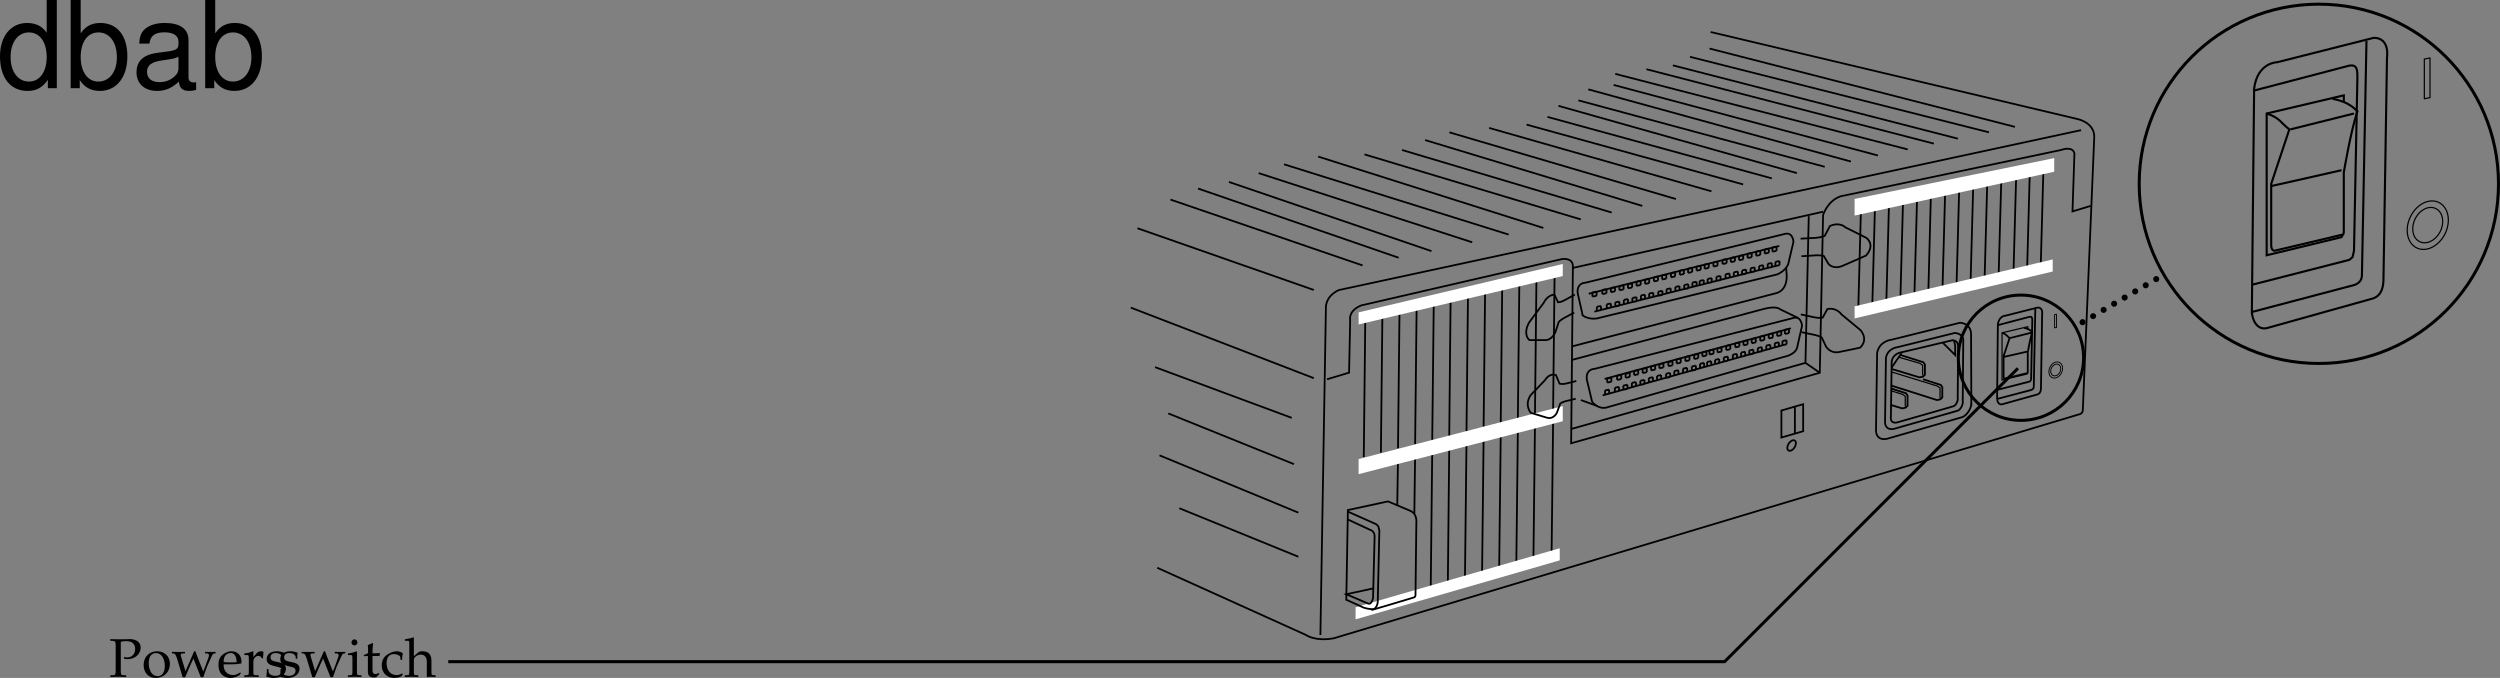 <svg xmlns="http://www.w3.org/2000/svg" xmlns:xlink="http://www.w3.org/1999/xlink" width="413.309" height="112.078"><rect width="100%" height="100%" fill="#808080" stroke="none"/><defs><path id="a" d="M1.938-5.781c.328-.078.578-.11.89-.11.985 0 1.485.454 1.485 1.313 0 .812-.547 1.375-1.329 1.375a1.44 1.44 0 0 1-.546-.094l.078.328c.218.047.343.047.53.047 1.235 0 2.173-.828 2.173-1.906 0-.875-.703-1.406-1.844-1.406-.047 0-.14 0-.25.015-.453.016-1 .016-1.281.016-.282 0-.75 0-1.64-.031v.28l.405.016c.422.047.47.125.485.813v4.047c-.016.719-.047.797-.469.812L.203-.25v.281C.734.016 1.047 0 1.516 0c.468 0 .78.016 1.312.031V-.25l-.422-.016c-.422-.015-.453-.078-.469-.812Zm0 0"/><path id="b" d="M2.516-4.219C1.203-4.219.28-3.297.28-1.953c0 1.266.797 2.14 1.969 2.14 1.39 0 2.375-.968 2.375-2.328 0-1.218-.875-2.078-2.11-2.078zm-.172.297c.844 0 1.437.89 1.437 2.125 0 1.047-.437 1.688-1.187 1.688-.875 0-1.469-.875-1.469-2.157 0-1.078.438-1.656 1.219-1.656zm0 0"/><path id="c" d="M3.719-4.219c-.75 1.75-.86 2-1.438 3.282l-.75-2.485C1.5-3.5 1.5-3.578 1.5-3.64c0-.14.11-.218.344-.218l.36-.016v-.25c-.626.016-.876.016-1.079.016-.203 0-.453 0-1.078-.016v.25l.266.016c.25.015.359.203.593.89l.906 3.03h.422L3.125-2c.078-.188.094-.203.469-1.016L4.813.063h.421c.079-.235.141-.422.204-.594.171-.531.375-1.078.406-1.14l.625-1.407c.265-.61.375-.75.562-.781l.235-.016v-.25c-.5.016-.704.016-.875.016-.172 0-.375 0-.875-.016v.25l.296.016c.22 0 .36.109.36.28 0 .095-.031.204-.063.313L5.656-2c-.078.203-.156.406-.437 1.125l-1.032-2.61c-.125-.328-.187-.5-.265-.734Zm0 0"/><path id="d" d="m3.938-.625-.126-.094c-.562.344-.78.422-1.171.422-.579 0-1.063-.266-1.313-.703-.172-.281-.234-.547-.25-1.063h1.313c.64 0 1.062-.046 1.625-.14 0-.125.015-.203.015-.313 0-1.03-.672-1.703-1.687-1.703-.313 0-.703.11-1.078.328C.53-3.453.234-2.906.234-1.969c0 .563.141 1.047.375 1.39.36.485.954.766 1.641.766.344 0 .672-.078 1.031-.234.235-.11.438-.219.469-.281zm-.704-1.781c-.468.015-.671.031-1.015.031a9.74 9.74 0 0 1-1.125-.063c0-.421.031-.609.14-.859a1.12 1.12 0 0 1 1-.625c.313 0 .547.11.704.36.203.296.265.562.296 1.156zm0 0"/><path id="e" d="M.188-.25v.281C.78.016 1.046 0 1.296 0c.219 0 .547.016 1.281.031V-.25L2.11-.266c-.406-.03-.421-.046-.421-.656v-1.547c0-.547.359-.984.812-.984.266 0 .453.125.594.406h.187l.078-1.078c-.093-.063-.25-.094-.421-.094-.266 0-.547.14-.735.36l-.515.593v-.921l-.079-.032a4.904 4.904 0 0 1-1.406.36v.265h.344c.36 0 .375.031.39.656v2.016C.922-.328.922-.297.61-.266zm0 0"/><path id="f" d="M.375-1.281c0 .61-.031.89-.11 1.25.485.14.829.218 1.235.218 1.188 0 2.016-.625 2.016-1.515 0-.297-.079-.484-.25-.672-.235-.219-.516-.328-1.329-.484C1.204-2.625.97-2.813.97-3.22c0-.453.297-.703.86-.703.609 0 1.062.313 1.062.735v.203h.25c.015-.516.015-.735.046-1.016-.484-.156-.796-.219-1.171-.219-1.047 0-1.688.5-1.688 1.297 0 .453.203.735.61.938.25.109.734.25 1.343.375.406.093.578.28.578.625 0 .484-.453.828-1.093.828C1.109-.156.64-.47.64-.922v-.36Zm0 0"/><path id="g" d="m1.688-4.188-.079-.03a4.904 4.904 0 0 1-1.406.359v.265h.344c.36 0 .375.031.39.656v2.016c0 .594-.03.625-.328.656L.188-.25v.281C.813.016 1.078 0 1.313 0c.234 0 .5.016 1.125.031V-.25L2.03-.266c-.328-.046-.328-.062-.344-.656Zm-.407-2c-.265 0-.5.235-.5.516 0 .25.235.484.485.484.265 0 .5-.234.5-.484 0-.266-.235-.516-.485-.516Zm0 0"/><path id="h" d="M.875-3.438v2.594c0 .656.297.953 1 .953.203 0 .422-.046.469-.109l.437-.484-.125-.141c-.219.125-.344.172-.515.172-.36 0-.5-.188-.5-.625v-2.36h1.156l.078-.484-1.234.047v-.344c0-.36.03-.75.093-1.265l-.109-.11c-.219.14-.484.25-.766.344.032.25.047.438.047.719v.625l-.703.312v.188zm0 0"/><path id="i" d="M3.594-2.797c0-.422.047-.781.125-1.11-.36-.218-.672-.312-1.047-.312-.438 0-.938.172-1.469.516-.64.39-.969 1.015-.969 1.812 0 1.22.844 2.079 2.063 2.079.469 0 1.14-.172 1.234-.313l.188-.281-.094-.14c-.344.171-.625.265-.938.265-1 0-1.656-.781-1.656-1.969 0-.969.438-1.5 1.25-1.5.406 0 .828.172 1 .406l.063.547zm0 0"/><path id="j" d="M.047-.25v.281C.625.016.875 0 1.172 0c.281 0 .531.016 1.11.031V-.25l-.407-.016c-.313-.03-.328-.062-.328-.656v-1.906c0-.406.594-.844 1.14-.844.61 0 1 .453 1 1.14V.032C4.11.016 4.25 0 4.407 0c.124 0 .296.016.734.031V-.25l-.36-.016c-.312-.03-.328-.062-.328-.656v-1.734c0-1.047-.5-1.563-1.516-1.563-.328 0-.515.047-.703.219l-.687.594V-6.47l-.078-.062c-.39.156-.688.218-1.407.328v.25h.5c.172 0 .235.11.235.375v4.656C.78-.328.78-.297.453-.266zm0 0"/><path id="k" d="M9.906-14.578H8.234v5.422c-.687-1.063-1.812-1.625-3.218-1.625-2.72 0-4.5 2.187-4.5 5.515 0 3.547 1.718 5.72 4.562 5.72 1.438 0 2.438-.532 3.344-1.829V0h1.484Zm-4.61 5.36c1.798 0 2.938 1.577 2.938 4.093 0 2.422-1.156 4.031-2.921 4.031-1.829 0-3.047-1.625-3.047-4.062 0-2.438 1.218-4.063 3.03-4.063zm0 0"/><path id="l" d="M1.078-14.578V0h1.5v-1.344C3.375-.125 4.438.453 5.906.453c2.75 0 4.547-2.25 4.547-5.734 0-3.407-1.687-5.5-4.469-5.5-1.437 0-2.468.547-3.25 1.719v-5.516zm4.578 5.36c1.86 0 3.063 1.624 3.063 4.124 0 2.375-1.235 4-3.063 4-1.781 0-2.922-1.61-2.922-4.062 0-2.469 1.141-4.063 2.922-4.063zm0 0"/><path id="m" d="M10.703-.984c-.187.046-.265.046-.36.046-.577 0-.905-.296-.905-.828v-6.156c0-1.86-1.36-2.86-3.938-2.86-1.547 0-2.766.438-3.484 1.22-.47.546-.672 1.14-.72 2.187h1.688c.141-1.281.891-1.86 2.454-1.86 1.515 0 2.343.547 2.343 1.547v.454c-.015.718-.375.968-1.734 1.156-2.36.297-2.734.375-3.36.64C1.454-4.921.845-4 .845-2.64.844-.734 2.156.453 4.28.453 5.594.453 6.656 0 7.844-1.078 7.954 0 8.484.453 9.562.453c.36 0 .579-.031 1.141-.172zM7.781-3.297c0 .563-.156.89-.656 1.36-.688.625-1.5.937-2.484.937-1.297 0-2.063-.625-2.063-1.688 0-1.093.719-1.656 2.516-1.906 1.781-.25 2.125-.328 2.687-.593zm0 0"/></defs><path fill="none" stroke="#000" stroke-miterlimit="10" stroke-width=".3" d="m261.656 52.14-.832-3.683c-.168-1.754 1.293-1.72 1.293-1.72l33.125-8.105c1.215-.164 1.254 1.371 1.254 1.371l-.871 3.684c-.457 1.129-1.781 1.668-1.781 1.668l-29.864 7.297c-1.453.203-2.324-.512-2.324-.512zm1-3.578 31.5-7.91m-30.949 25.742-.871-3.676c-.188-1.754 1.273-1.734 1.273-1.734l33.036-8.457c1.21-.184 1.27 1.355 1.27 1.355l-.833 3.688c-.445 1.137-2.086 1.41-2.086 1.41l-29.527 8.426c-1.453.215-2.262-1.012-2.262-1.012zm2.074-3.746 30.79-8.375M264.953 65.37l29.774-8.304m-29.387 7.492.015.684m.665-.836.015.683m-.695-.531.68-.152m-.665.836.68-.153m16.184-5.238.02.684m.659-.84.02.683m-.699-.527.68-.156m-.661.84.68-.157m.617-.882.016.683m.664-.836.015.684m-.695-.531.68-.153m-.665.837.68-.153m.75-.93.02.684m.66-.836.02.68m-.7-.528.68-.152m-.66.835.68-.156m.793-.976.02.684m.663-.836.016.683m-.699-.531.683-.152m-.664.836.68-.153m.66-.883.02.684m.66-.84.02.684m-.7-.528.68-.156m-.66.84.68-.156m.659-.884.016.684m.664-.835.016.683m-.696-.532.68-.151m-.664.835.68-.152m.707-.93.015.684m.664-.84.016.684m-.695-.528.68-.156m-.664.84.68-.156m.706-.926.016.68m.664-.836.02.683m-.7-.527.68-.156m-.664.836.683-.153m.703-.929.02.683m.66-.835.02.683m-.7-.531.68-.153m-.66.836.68-.152m.57-.883.016.684m.664-.836.015.683m-.695-.531.68-.152m-.664.836.68-.153m-28.395 7.188.015.683m.664-.839.016.683m-.695-.527.68-.156m-.665.839.68-.156m.707-.883.02.684m.659-.836.02.68m-.699-.528.68-.152m-.661.836.68-.156m.703-.973.02.684m.66-.836.02.68m-.7-.528.68-.152m-.66.836.68-.157m.707-.882.015.683m.66-.836.02.684m-.695-.531.675-.153m-.66.836.68-.152m.703-.977.02.684m.66-.836.02.684m-.7-.532.68-.152m-.66.835.68-.151m.66-.883.015.683m.664-.839.02.683m-.699-.527.68-.157m-.665.841.684-.157m.797-.887.015.684m.664-.836.016.684m-.695-.532.68-.152m-.664.836.679-.152m.661-.973.015.68m.664-.836.02.683m-.699-.527.679-.156m-.664.836.683-.153m.75-.929.016.683m.664-.836.016.684m-.696-.531.68-.153m-.664.836.68-.152m.754-.887.015.684m.664-.836.016.68m-.695-.528.68-.152m-.665.835.68-.156m.66-.972.016.683m.664-.835.015.683m-.695-.531.68-.153m-.664.836.68-.152m44.167 6.02-.043-11.336s.18-1.825-1.824-2.008l-11.34 2.808s-2.004.18-2.37 2.188l-.184 12.914s0 1.637 1.824 1.273l12.207-3.515c.875-.125 1.73-1.45 1.73-2.324zm0 0"/><path fill="none" stroke="#000" stroke-miterlimit="10" stroke-width=".3" d="m324.484 66.265.094-10.215c-.137-.426-.488-.926-1.402-1.008l-9.469 2.356s-1.625.148-1.918 1.773l-.148 10.696s0 1.328 1.476 1.035l10.473-2.988c.625-.125 1.02-1.274.894-1.649zm0 0"/><path fill="none" stroke="#000" stroke-miterlimit="10" stroke-width=".3" d="m191.324 93.867 24.602 11.117s1.457 1.094 4.554.547l123.16-37.008c.442-.063.7-.352.7-.79l1.89-45.124c0-2.371-2.734-2.918-2.734-2.918L282.81 5.292"/><path fill="none" stroke="#000" stroke-miterlimit="10" stroke-width=".3" d="m218.293 104.984.914-54.313c.18-2.004 2.184-2.73 2.184-2.73l122.652-26.426"/><path fill="none" stroke="#000" stroke-miterlimit="10" stroke-width=".3" d="m219.387 62.703 3.648-1.094.18-8.75s-.363-1.457 1.824-2.367l33.168-7.657s2.004-.363 1.824 1.457l-.285 28.993 41.106-11.657.546-26.082s.73-2.37 2.918-3.097l36.45-7.657s1.82-.726 2.187.547l-.32 9.614 3.008-.91M225.71 52.886l-.245 22.696m3.075-23.364-.247 22.61m3.078-23.274-.25 22.567m0 1.781-.125 7.644M234.2 50.89l-.247 22.524m0 1.781-.129 9.722m3.207-34.644-.25 22.434m0 1.823-.25 22.884m3.285-47.852-.222 22.48m0 1.782-.235 22.742m3.332-47.668-.246 22.437m0 1.735-.254 22.699m3.329-47.489-.247 22.259m0 1.871-.253 22.558m3.328-47.398-.243 22.351m0 1.825-.257 22.421m3.332-47.261-.242 22.254m0 1.882-.258 22.329m3.328-47.129-.242 22.218m0 1.872-.254 21.988m-36.309-44.38-29.16-10.206m26.605 54.308-19.68-8.02m-3.28-8.745 22.96 9.476m-.726-8.019-20.777-8.383m-2.188-7.652 22.598 8.383M186.95 50.855l30.253 11.664m112.965 3.411.125-12.282c.184-1.461 1.277-1.461 1.277-1.461l5.317-1.344c.91 0 .726 1.094.726 1.094l-.191 12.137c0 .437-.063.941-.563 1.129l-5.812 1.625c-.625.187-.879-.524-.879-.899zm0 0"/><path fill="none" stroke="#000" stroke-miterlimit="10" stroke-width=".3" d="m299.031 35.73-.547 24.258L259.86 70.89m.171-26.598L301.398 35m-2.914 24.988 2.368 1.64"/><path fill="none" stroke="#000" stroke-miterlimit="10" stroke-width=".3" d="m260.031 57.234 33.532-8.746c2.003-.457 1.82-2.918 1.82-2.918l-.09-1.367m-35.445 15.308 31.894-8.472c2.047-.504 2.551.09 2.551.09l3.004 1.456m-33.711-1.062 29.977-7.555m-29.571 6.75v.684m.684-.82v.683m-.684-.547.684-.136m-.684.82.684-.137m16.312-4.828v.684m.684-.821v.684m-.684-.547.684-.137m-.684.82.684-.136m.637-.867v.683m.683-.82v.684m-.683-.547.683-.137m-.683.82.683-.136m.774-.911v.684m.684-.82v.683m-.684-.547.683-.136m-.683.82.683-.137m.821-.957v.684m.683-.82v.683m-.683-.547.683-.136m-.683.82.683-.137m.684-.867v.684m.683-.821v.684m-.683-.547.683-.137m-.683.821.683-.137m.684-.867v.683m.684-.816v.68m-.684-.547.683-.133m-.683.816.683-.136m.731-.91v.683m.68-.82v.683m-.68-.546.68-.137m-.68.82.68-.137m.73-.91v.684m.684-.82v.683m-.684-.547.684-.137m-.684.821.684-.137m.73-.91v.68m.684-.817v.68m-.684-.543.684-.137m-.684.816.684-.136m.59-.864v.684m.684-.82v.683m-.684-.547.683-.136m-.683.82.683-.137m-28.566 6.469v.684m.683-.821v.684m-.683-.547.683-.137m-.683.821.683-.137m.731-.867v.683m.68-.816v.68m-.68-.547.68-.133m-.68.816.68-.136m.73-.953v.68m.683-.817v.68m-.683-.543.684-.137m-.684.816.684-.136m.73-.864v.684m.684-.82v.683m-.684-.547.684-.136m-.684.82.684-.137m.726-.957v.684m.684-.821v.684m-.684-.547.684-.137m-.684.821.684-.137m.683-.868v.684m.684-.82v.684m-.684-.548.684-.136m-.684.82.684-.136m.82-.864v.684m.684-.82v.68m-.684-.544.684-.136m-.684.82.684-.14m.684-.958v.688m.683-.821v.684m-.683-.551.683-.133m-.683.821.683-.137m.774-.914v.684m.683-.821v.684m-.683-.547.683-.137m-.683.82.683-.136m.778-.864v.68m.683-.816v.683m-.683-.547.683-.136m-.683.816.683-.133m.679-.957v.684m.684-.82v.683m-.684-.547.684-.136m-.684.82.684-.137m-17.222 1.094v.684m.688-.821v.684m-.688-.547.687-.137m-.687.821.687-.137m.953-.958v.68m.684-.82v.688m-.684-.548.684-.14m-.684.82.684-.132m.73-.868v.684m.684-.82v.683m-.684-.547.684-.136m-.684.82.684-.137m.727-.867v.684m.687-.82v.683m-.687-.547.687-.136m-.687.82.687-.137m.726-.863v.683m.684-.82v.684m-.684-.547.684-.137m-.684.82.684-.136m.731-.957v.683m.683-.82v.684m-.683-.547.683-.137m-.683.82.683-.136m.727-.868v.684m.683-.82v.683m-.683-.547.683-.136m-.683.82.683-.137m.778-.957v.684m.679-.82v.683m-.679-.547.68-.136m-.68.82.68-.137m.687-.867v.684m.68-.821v.684m-.68-.547.68-.137m-.68.821.68-.137m.777-.91v.683m.684-.82v.684m-.684-.547.684-.137m-.684.82.684-.136m.773-.957v.683m.683-.82v.683m-.683-.546.684-.137m-.684.82.684-.137m.683-.866v.687m.684-.825v.684m-.684-.546.684-.138m-.684.825.684-.14m.726-.911v.684m.684-.82v.683m-.684-.547.684-.137m-.684.821.684-.137m.641-.863v.68m.683-.817v.68m-.683-.543.683-.137m-.683.817.683-.138m.774-.91v.684m.684-.82v.683m-.684-.547.683-.136m-.683.82.683-.137m.821-.957v.684m.683-.821v.684m-.683-.547.683-.137m-.683.821.683-.137m.684-.863v.68m.683-.817v.684m-.683-.547.683-.137m-.683.816.683-.132m.684-.868v.684m.684-.82v.683m-.684-.547.683-.136m-.683.82.683-.137m.727-.914v.688m.684-.821v.684m-.684-.551.684-.133m-.684.821.684-.137m.73-.914v.684m.684-.821v.684m-.684-.547.684-.137m-.684.821.684-.137m.73-.91v.683m.68-.82v.684m-.68-.547.68-.137m-.68.82.68-.136m.594-.868v.684m.684-.82v.683m-.684-.547.683-.136m-.683.82.683-.137m-27.996 21.106.016.683m.664-.836.015.684m-.695-.531.68-.153m-.664.836.68-.152m16.206-5.168.016.684m.664-.836.016.683m-.696-.531.68-.152m-.664.835.68-.152m.621-.878.012.683m.668-.833.011.684m-.691-.534.68-.15m-.668.833.68-.149m.757-.929.012.683m.667-.836.012.688m-.691-.535.68-.153m-.668.836.68-.148m.8-.977.016.684m.668-.832.012.68m-.696-.532.684-.148m-.668.832.68-.152m.664-.879.015.683m.668-.832.012.684m-.695-.535.683-.149m-.668.833.68-.15m.668-.878.012.68m.668-.832.015.683m-.695-.531.68-.152m-.668.832.683-.149m.707-.926.016.684m.664-.836.016.684m-.696-.532.68-.152m-.664.836.68-.152m.711-.926.011.684m.668-.837.012.684m-.691-.531.68-.152m-.669.836.68-.153m.711-.926.015.684m.665-.836.015.684m-.695-.532.68-.152m-.664.836.68-.152m.573-.88.016.684m.664-.832.016.684m-.696-.536.68-.148m-.664.832.68-.148m-28.426 7.062.012.684m.668-.832.015.684m-.695-.536.68-.148m-.668.832.683-.148m.711-.884.012.684m.668-.836.015.684m-.695-.532.68-.152m-.668.836.683-.152m.708-.969.015.684m.664-.837.016.684m-.695-.531.68-.152m-.665.836.68-.153m.71-.882.012.683m.668-.832.016.684m-.696-.535.68-.149m-.667.832.683-.148m.707-.973.016.684m.664-.836.015.683m-.695-.531.68-.152m-.664.836.68-.153m.664-.878.015.683m.664-.836.016.684m-.695-.531.68-.153m-.665.836.68-.152m.801-.883.015.684m.668-.832.012.68m-.695-.532.683-.148m-.668.832.68-.153m.664-.969.016.684m.664-.832.015.68m-.695-.532.68-.148m-.664.832.68-.152m.753-.926.016.684m.664-.837.015.684m-.695-.531.68-.152m-.664.836.68-.153m.757-.879.012.684m.668-.836.012.684m-.692-.532.68-.152m-.668.836.68-.152m.664-.973.015.683m.664-.832.016.684m-.695-.535.68-.149m-.665.832.68-.148m12.379 9.094 3.598-1.043v4.465l-3.598 1.043zm2.23-.633v4.465m-.05 2.262c.28-.45.293-.958.023-1.125-.273-.172-.723.058-1.008.511-.281.453-.293.957-.02 1.125.27.172.72-.058 1.005-.511zm36.43-52.989L282.628 8.027m46.2 13.851L279.391 9.394m44.289 13.531-47.114-12.12m43.149 12.941-47.52-12.301m43.192 13.258-48.34-12.485m43.418 13.489-43.692-11.665M306 26.707l-43.418-11.934m39.09 12.801-40.73-10.98M297.07 28.62l-39.41-11.117m35.266 11.985-37.09-10.16m32.352 11.16L252.375 20.6m30.57 11.028-36.765-10.48m30.89 11.758-37.453-11.028m31.895 12.164-35.903-10.886m30.844 11.98-34.672-10.344m29.571 11.485-35.766-10.754m29.566 12.164-37.222-11.8m31.484 12.893-37.133-11.616m31.117 12.894L208.09 28.621m28.566 12.894-33.488-11.437m28.066 12.531L198.066 31.17m27.2 12.712-31.758-10.886m63.5 12.515-.242 22.274m0 1.871-.254 22.031m51.136-56.742-.453 16.898m2.774-17.422-.453 16.79m2.774-17.313-.454 16.723m2.777-17.251-.453 16.66m2.774-17.136-.454 16.547m2.739-17.121-.434 16.578m2.793-17.098-.453 16.508m2.773-16.988-.449 16.308m2.77-16.878-.45 16.378m2.771-16.902-.45 16.262m2.77-16.785-.45 16.203m2.91-16.786-.449 16.231m2.699-16.731-.449 16.231m2.699-16.731-.449 16.231"/><path fill="#fff" d="M306.61 32.89v2.75l33-7.25v-2.25l-33 6.75m0 17.75v2l32.75-7.75v-2l-32.75 7.75m-82.5 49.75v2l33.75-9.75v-2l-33.75 9.75m.5-48.75v2l33.75-8v-2l-33.75 8m0 24.25v2.5l33.75-8.75v-2.5l-33.75 8.75"/><path fill="none" stroke="#000" stroke-miterlimit="10" stroke-width=".3" d="m229.469 82.894 3.379 1.43c1.562.52 1.3 1.82 1.3 2.601l-.128 11.055c0 .648.043.738-.649.91l-6.113 1.82c-.52 0-1.04 0-1.82-.257l-2.864-1.301.262-14.828zm0 0"/><path fill="none" stroke="#000" stroke-miterlimit="10" stroke-width=".3" d="m222.836 84.585 4.68 2.082c.523.52.261.13.523 1.04l-.262 11.703c0 .78-.52 1.43-1.039 1.43"/><path fill="none" stroke="#000" stroke-miterlimit="10" stroke-width=".3" d="m222.836 85.886 3.64 1.692c.52.129.782.648.782 1.039l-.262 10.273c-.129.52-.39 1.04-.777.91l-3.645-1.558 4.418-.957m70.696-57.825 2.519-.14c.79-.047 1.461-.324 1.461-.324l.867-1.637c1.672-.727 2.555.234 2.555.234l3.492 1.746c1.531 1.356-.102 2.922-.102 2.922l-3.8 1.664c-1.672.723-2.414-.332-2.414-.332l-.758-1.277c-.656-.215-2.035-.055-2.035-.055l-1.645.098m-.113 9.621 2.285.488c.715.153 1.328.043 1.328.043l.785-1.418c1.516-.308 2.317.871 2.317.871l3.168 2.621c1.386 1.735-.094 2.895-.094 2.895l-3.445.715c-1.516.304-2.192-.938-2.192-.938l-.687-1.465c-.594-.378-1.844-.562-1.844-.562l-1.492-.316m-37.489-6.211-1.753.96c-.551.301-1.016.317-1.016.317l-.606-1.258c-1.16.004-1.777 1.352-1.777 1.352l-2.43 3.273c-1.062 2.024.07 2.875.07 2.875l2.645.004c1.164-.012 1.68-1.39 1.68-1.39l.527-1.606c.457-.5 1.418-.945 1.418-.945l1.14-.621m.352 11.324-1.753.433c-.551.137-1.016.012-1.016.012l-.606-1.437c-1.16-.344-1.777.816-1.777.816l-2.43 2.547c-1.062 1.703.07 2.894.07 2.894l2.645.797c1.164.344 1.68-.883 1.68-.883l.527-1.449c.457-.363 1.418-.52 1.418-.52l1.14-.277m75.981-14.906-.25 12.875c0 .313-.125.438-.375.563l-5.687 1.5"/><path fill="none" stroke="#000" stroke-miterlimit="10" stroke-width=".3" d="m330.234 53.765 5.25-1.375c.5-.125.5.25.5.625l-.187 9.563c-.125.5 0 .25-.25.5l-5.375 1.375"/><path fill="none" stroke="#000" stroke-miterlimit="10" stroke-width=".2" d="M335.234 54.39v-.375l-4.25 1v7.813l4.125-1 .063-.125"/><path fill="none" stroke="#000" stroke-miterlimit="10" stroke-width=".3" d="M330.984 55.015c.75.25.75.5 1.25.875l-1 3v3.375c0 .188.063.313.188.313l3.687-.875c.125 0 .125-.063.125-.25v-3.188s.375-2.25.75-3.375c-.375-.375-.75-.562-1.375-.687m-2.312 1.687 3.5-.875m-4.563 4 3.875-.875m-70.999 9-2.75-1m62.292-.363.078-8.672c-.113-.36-.164-.785-.937-.856l-8.426 1.993s-1.379.125-1.629 1.504l-.129 9.093s-.25 1.254 1.008 1.004l9.274-2.664c.53-.105.867-1.082.761-1.402zm0 0"/><path fill="none" stroke="#000" stroke-width=".3" d="m314.36 58.39-1.626 2.375m8.5-4.062 2 2v-1.625l-.187-.688m-8.813 2.313 3.75 1.187.25.375v1.688l-.312.312-.563.125-4.562-1.375"/><path fill="none" stroke="#000" stroke-width=".2" d="M317.86 62.078V60.39l-.438-.312-3.438-1"/><path fill="none" stroke="#000" stroke-width=".3" d="m317.922 62.703 2.937.937.25.375v1.688l-.312.312-.563.125-7.5-2.375"/><path fill="none" stroke="#000" stroke-width=".2" d="M320.734 65.828V64.14l-.437-.312-7.5-2.313"/><path fill="none" stroke="#000" stroke-width=".3" d="m312.734 64.265 2.375.75.25.375v1.688l-.312.312-.563.125-1.875-.562"/><path fill="none" stroke="#000" stroke-width=".2" d="M314.984 67.203v-1.688l-.437-.312-1.813-.563"/><path fill="none" stroke="#000" stroke-miterlimit="10" stroke-width=".15" d="M339.031 62.265c-.426-.426-.398-1.258.059-1.863.46-.602 1.176-.75 1.605-.328.426.425.399 1.258-.062 1.863-.457.602-1.176.75-1.602.328zm0 0"/><path fill="none" stroke="#000" stroke-miterlimit="10" stroke-width=".15" d="M339.254 61.964c-.309-.308-.293-.918.043-1.355.336-.442.86-.547 1.168-.242.308.308.293.918-.043 1.36-.336.437-.86.546-1.168.237zm0 0"/><path fill="none" stroke="#000" stroke-linejoin="round" stroke-miterlimit="10" stroke-width=".15" d="M339.672 52.015v2.188l.312-.063v-2.187zm0 0"/><g transform="translate(-11.39 -4.11)"><use xlink:href="#a" width="100%" height="100%" x="29.421" y="116"/><use xlink:href="#b" width="100%" height="100%" x="34.857" y="116"/><use xlink:href="#c" width="100%" height="100%" x="39.771" y="116"/><use xlink:href="#d" width="100%" height="100%" x="47.277" y="116"/><use xlink:href="#e" width="100%" height="100%" x="51.588" y="116"/><use xlink:href="#f" width="100%" height="100%" x="55.143" y="116"/><use xlink:href="#f" width="100%" height="100%" x="57.393" y="116"/><use xlink:href="#c" width="100%" height="100%" x="61.209" y="116"/><use xlink:href="#g" width="100%" height="100%" x="68.715" y="116"/><use xlink:href="#h" width="100%" height="100%" x="71.334" y="116"/><use xlink:href="#i" width="100%" height="100%" x="74.268" y="116"/><use xlink:href="#j" width="100%" height="100%" x="78.264" y="116"/></g><path fill="none" stroke="#000" stroke-miterlimit="10" stroke-width=".5" d="M74.11 109.39h211l48.5-48.5"/><path fill="none" stroke="#000" stroke-miterlimit="10" stroke-width=".35" d="m372.285 51.511.375-36.851c.547-4.375 3.828-4.375 3.828-4.375l15.95-4.032c2.734 0 2.187 3.282 2.187 3.282l-.578 36.402c0 1.313-.188 2.828-1.688 3.39l-17.437 4.876c-1.875.562-2.637-1.567-2.637-2.692zm0 0"/><path fill="none" stroke="#000" stroke-miterlimit="10" stroke-width=".35" d="m391.234 6.765-.75 38.625c0 .938-.375 1.313-1.125 1.688l-17.062 4.5"/><path fill="none" stroke="#000" stroke-miterlimit="10" stroke-width=".35" d="m372.484 15.015 15.75-4.125c1.5-.375 1.5.75 1.5 1.875l-.562 28.688c-.375 1.5 0 .75-.75 1.5l-16.125 4.125"/><path fill="none" stroke="#000" stroke-miterlimit="10" stroke-width=".35" d="M387.484 16.89v-1.125l-12.75 3v23.438l12.375-3 .188-.375"/><path fill="none" stroke="#000" stroke-miterlimit="10" stroke-width=".35" d="M374.734 18.765c2.25.75 2.25 1.5 3.75 2.625l-3 9v10.125c0 .563.188.938.563.938l11.062-2.625c.375 0 .375-.188.375-.75v-9.563s1.125-6.75 2.25-10.125c-1.125-1.125-2.25-1.687-4.125-2.062m-6.937 5.062 10.5-2.625m-13.688 12 11.625-2.625"/><path fill="none" stroke="#000" stroke-miterlimit="10" stroke-width=".2" d="M398.875 40.511c-1.277-1.27-1.2-3.77.18-5.582 1.375-1.812 3.527-2.254 4.804-.984 1.278 1.27 1.2 3.77-.18 5.582-1.374 1.812-3.523 2.254-4.804.984zm0 0"/><path fill="none" stroke="#000" stroke-miterlimit="10" stroke-width=".2" d="M399.543 39.609c-.934-.922-.875-2.746.129-4.067 1.004-1.324 2.57-1.644 3.504-.718.93.926.875 2.746-.13 4.07-1.003 1.32-2.573 1.64-3.503.715zm0 0"/><path fill="none" stroke="#000" stroke-linejoin="round" stroke-miterlimit="10" stroke-width=".2" d="M400.797 9.765v6.563l.937-.188V9.578Zm0 0"/><path fill="none" stroke="#000" stroke-width=".5" d="M383.36 60.09c-16.403 0-29.7-13.298-29.7-29.7S366.957.69 383.36.69c16.402 0 29.699 13.298 29.699 29.7s-13.297 29.7-29.7 29.7zm-49.25 9.406c-5.72 0-10.356-4.637-10.356-10.356s4.637-10.355 10.355-10.355c5.72 0 10.356 4.636 10.356 10.355s-4.637 10.356-10.356 10.356zm0 0"/><path d="M344.3 53.765a.498.498 0 0 0 .497-.504.5.5 0 1 0-.496.504m1.742-1.015a.504.504 0 0 0 .496-.508.501.501 0 0 0-1 .011c0 .278.227.496.504.496m1.738-1.019c.278 0 .5-.227.496-.504a.504.504 0 0 0-.504-.496.5.5 0 0 0 .008 1m1.742-1.016a.5.5 0 1 0-.015-1 .5.5 0 0 0 .015 1m1.739-1.019c.277 0 .5-.227.496-.504a.504.504 0 0 0-.504-.496.5.5 0 0 0 .008 1m1.742-1.015a.5.5 0 1 0-.016-1.001.5.5 0 0 0 .016 1m1.738-1.015a.501.501 0 1 0-.504-.496.501.501 0 0 0 .504.496m1.738-1.02a.5.5 0 0 0-.007-1 .5.5 0 0 0 .007 1"/><g transform="translate(-11.39 -4.11)"><use xlink:href="#k" width="100%" height="100%" x="10.875" y="18.688"/><use xlink:href="#l" width="100%" height="100%" x="21.995" y="18.688"/><use xlink:href="#m" width="100%" height="100%" x="33.115" y="18.688"/><use xlink:href="#l" width="100%" height="100%" x="44.235" y="18.688"/></g></svg>
